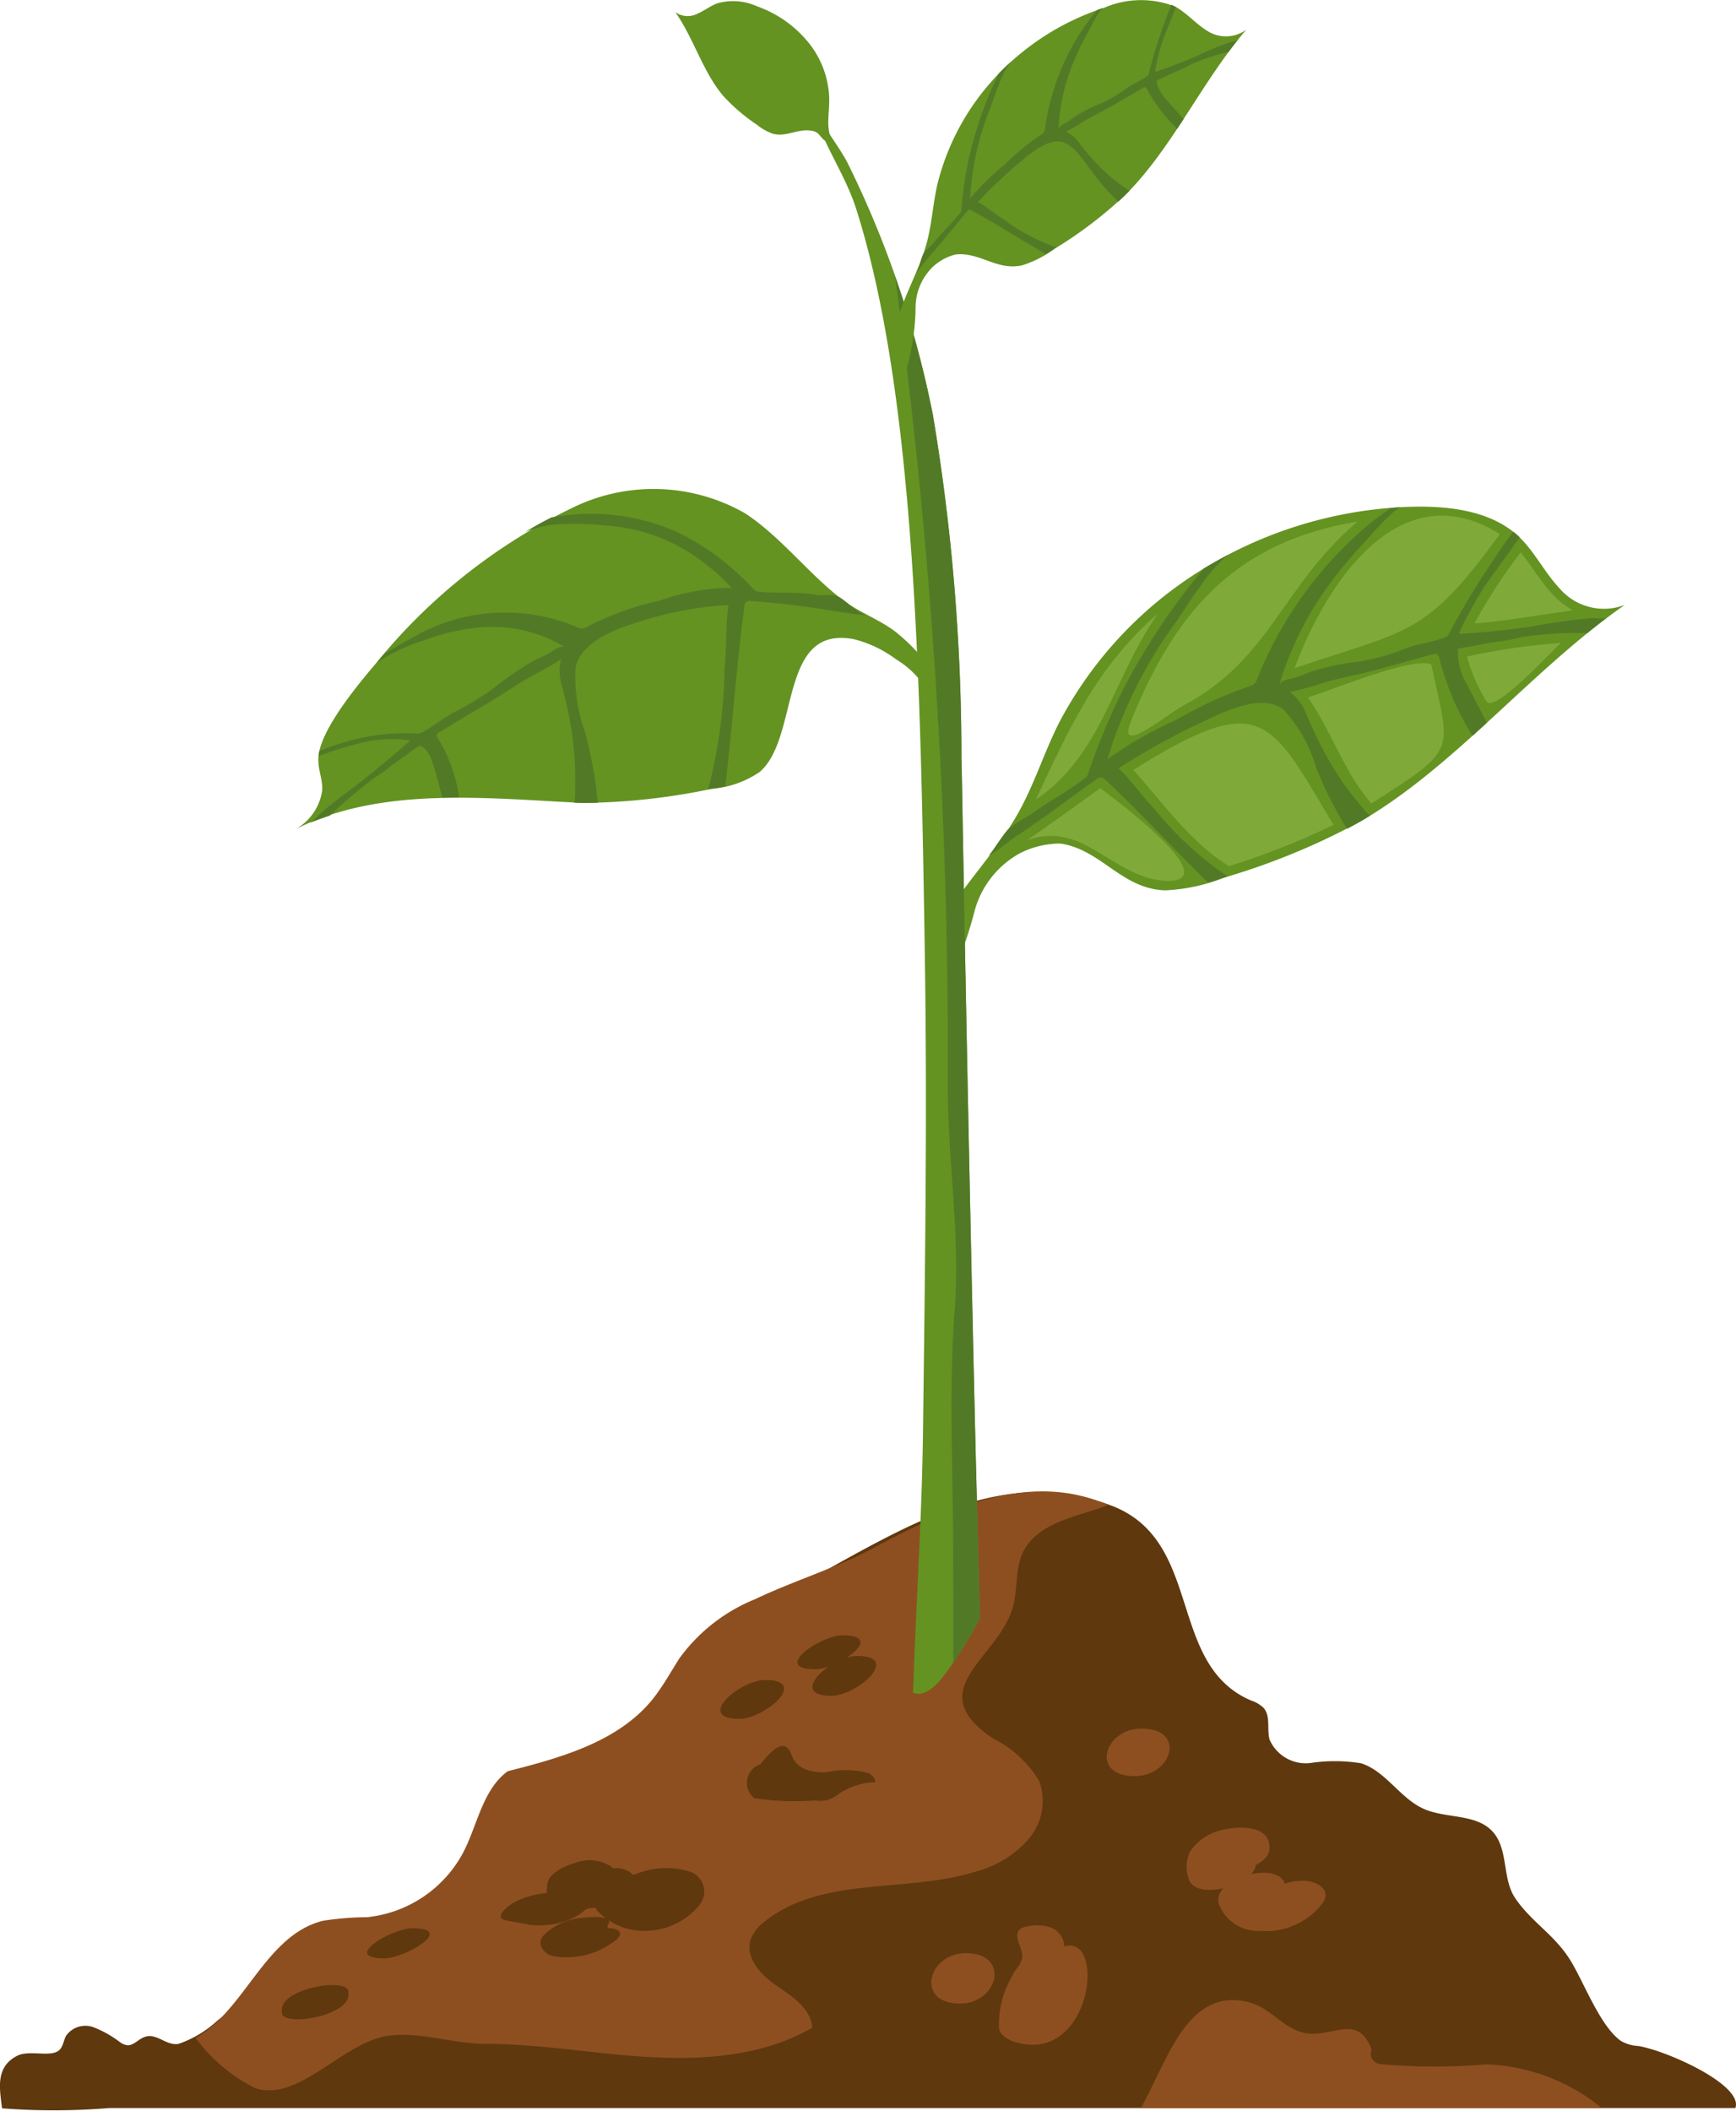 <svg id="Group_2861" data-name="Group 2861" xmlns="http://www.w3.org/2000/svg" xmlns:xlink="http://www.w3.org/1999/xlink" width="75.549" height="91.828" viewBox="0 0 75.549 91.828">
  <defs>
    <clipPath id="clip-path">
      <rect id="Rectangle_1074" data-name="Rectangle 1074" width="75.549" height="91.828" transform="translate(0 0)" fill="none"/>
    </clipPath>
  </defs>
  <g id="Group_2861-2" data-name="Group 2861" clip-path="url(#clip-path)">
    <path id="Path_3567" data-name="Path 3567" d="M71.283,89.009a1.7,1.7,0,0,1-.743-.22c-.889-.624-1.59-2.5-2.171-3.461-.7-1.16-1.708-1.687-2.43-2.752-.565-.833-.294-2.083-.942-2.849-.712-.844-2.043-.592-3.041-1.036-1.032-.46-1.658-1.654-2.737-1.984a7.143,7.143,0,0,0-2.19-.009,1.716,1.716,0,0,1-1.781-1.024c-.118-.457.051-1.014-.253-1.369a1.422,1.422,0,0,0-.555-.328c-3.666-1.573-2.049-6.921-6.045-8.466-5.609-2.17-10.574,2.1-15.376,4.324-2.371,1.1-10.1,12.779-13.681,13.926-1.839.588-5.186.353-6.835,1.553-1.077.79-1.984,1.783-3.045,2.593a4.732,4.732,0,0,1-1.692,1.011c-.554.091-.957-.511-1.5-.291-.257.1-.462.374-.737.348a.714.714,0,0,1-.3-.126,4.668,4.668,0,0,0-1.167-.658,1.026,1.026,0,0,0-1.187.375c-.116.216-.129.5-.325.647-.393.294-1.288-.048-1.813.228-.963.5-.742,1.462-.649,2.28a29.429,29.429,0,0,0,4.675-.013H75.523c.353-1.012-3.032-2.514-4.24-2.7" fill="#5f380e"/>
    <path id="Path_3568" data-name="Path 3568" d="M32.887,69.561a7.574,7.574,0,0,0-3.338,2.609L29.1,72.9a10.776,10.776,0,0,1-.624.93c-1.489,1.921-4.024,2.629-6.38,3.225-1.1.81-1.31,2.331-1.939,3.539a5.362,5.362,0,0,1-4.19,2.813,12.666,12.666,0,0,0-1.912.155c-2.506.621-3.37,3.863-5.539,5.1A7.255,7.255,0,0,0,11.1,90.841c1.88.626,3.778-1.941,5.709-2.262,1.38-.231,2.9.336,4.316.337,2.05,0,4.08.325,6.118.5,2.762.244,5.687.189,8.106-1.2-.058-.834-.865-1.36-1.545-1.822s-1.391-1.222-1.137-2.017a1.753,1.753,0,0,1,.633-.8c2.556-2.011,6.246-1.186,9.311-2.2a4.528,4.528,0,0,0,2.173-1.393,2.557,2.557,0,0,0,.445-2.494,4.882,4.882,0,0,0-2.033-1.87c-3.186-2.158.336-3.49.906-5.792.218-.878.04-1.808.586-2.589.76-1.087,2.4-1.309,3.533-1.767-3.557-1.558-7.214.28-10.351,1.948-1.449.772-3.32,1.352-4.98,2.137" fill="#8e4f20"/>
    <path id="Path_3569" data-name="Path 3569" d="M69.708,91.708a8.407,8.407,0,0,0-5.021-1.9,26.356,26.356,0,0,1-4.495,0c-.081-.011-.125-.01-.17-.018a.452.452,0,0,1-.331-.616c-.614-1.691-1.818-.41-3.038-.76-.883-.252-1.361-1.054-2.283-1.3-1.41-.381-2.379.339-3.155,1.588-.615.991-1.041,2.074-1.566,3.013Z" fill="#8e4f20"/>
    <path id="Path_3570" data-name="Path 3570" d="M42.031,84.972c-1.66,0-2.22,2.192-.252,2.192,1.66,0,2.219-2.192.252-2.192" fill="#8e4f20"/>
    <path id="Path_3571" data-name="Path 3571" d="M47.145,85.038a.652.652,0,0,0-.829-.359.9.9,0,0,0-.593-.825,1.871,1.871,0,0,0-1.052-.036.523.523,0,0,0-.342.174c-.217.313.228.83.152,1.192s-.318.488-.43.784a4.116,4.116,0,0,0-.574,2.274c.032.275.384.486.6.56,2.71.919,3.7-2.558,3.067-3.764" fill="#8e4f20"/>
    <path id="Path_3572" data-name="Path 3572" d="M56.778,81.82a2.578,2.578,0,0,0-.863.127c-.15-.46-.811-.553-1.464-.415a.713.713,0,0,0,.2-.4c.314-.164.574-.385.594-.674.074-1.091-1.381-1.029-2.088-.835a2.2,2.2,0,0,0-1.376.948,1.529,1.529,0,0,0-.045,1.17c.132.478.83.558,1.51.406a.712.712,0,0,0-.214.647A1.8,1.8,0,0,0,54.811,84a3.1,3.1,0,0,0,2.771-1.239c.373-.591-.325-.916-.8-.939" fill="#8e4f20"/>
    <path id="Path_3573" data-name="Path 3573" d="M49.673,75.2c-1.616,0-2.257,2.07-.285,2.07,1.616,0,2.258-2.07.285-2.07" fill="#8e4f20"/>
    <path id="Path_3574" data-name="Path 3574" d="M30.026,81.428a3.426,3.426,0,0,0-2.277.074c-.054.018-.118.039-.19.065a1.04,1.04,0,0,0-.765-.294c-.23.006-.072.034-.182-.057a1.713,1.713,0,0,0-1.546-.184c-.4.111-1.2.435-1.248.952l-.033.373a3.778,3.778,0,0,0-1.383.391c-.224.114-1.016.684-.346.805l1,.182a3.37,3.37,0,0,0,2.028-.371,2.1,2.1,0,0,0,.415-.3c.049-.015.1-.032.153-.05.106,0,.19-.014.27-.02a.368.368,0,0,0,.118.182A2.783,2.783,0,0,0,28.022,84a3.059,3.059,0,0,0,2.466-1.187.92.92,0,0,0-.462-1.39" fill="#5f380e"/>
    <path id="Path_3575" data-name="Path 3575" d="M26.468,83.882a.121.121,0,0,1,0-.165c.3-.442-1.052-.3-1.158-.279a2.646,2.646,0,0,0-1.7.806c-.241.358.055.728.4.842a3.4,3.4,0,0,0,2.628-.564c.1-.07.389-.254.341-.437s-.39-.2-.508-.2" fill="#5f380e"/>
    <path id="Path_3576" data-name="Path 3576" d="M33.3,73.086c-1.1,0-3.074,1.694-1.125,1.694,1.1,0,3.074-1.694,1.125-1.694" fill="#5f380e"/>
    <path id="Path_3577" data-name="Path 3577" d="M34.38,76.19c-.309-.538-.763-.047-1.2.446a.88.88,0,0,0-.081.115.852.852,0,0,0-.276,1.477,11.941,11.941,0,0,0,2.658.1,1.469,1.469,0,0,0,.525-.014,1.932,1.932,0,0,0,.524-.292,3.045,3.045,0,0,1,1.568-.491.489.489,0,0,0-.335-.4,3.694,3.694,0,0,0-1.77-.035c-.6.045-1.318-.122-1.516-.685a1.393,1.393,0,0,0-.1-.219" fill="#5f380e"/>
    <path id="Path_3578" data-name="Path 3578" d="M37.3,72.041a1.617,1.617,0,0,0-.457.076c.662-.428,1-.973-.176-.973-.96,0-3.119,1.476-1.182,1.476a1.855,1.855,0,0,0,.586-.122c-.757.514-1.181,1.275.114,1.275,1.12,0,3.065-1.732,1.115-1.732" fill="#5f380e"/>
    <path id="Path_3579" data-name="Path 3579" d="M12.264,87.43v.125c0,.638,2.9.175,2.9-.777v-.125c0-.638-2.9-.175-2.9.777" fill="#5f380e"/>
    <path id="Path_3580" data-name="Path 3580" d="M17.947,83.885c-.879,0-3.14,1.312-1.216,1.312.879,0,3.14-1.312,1.216-1.312" fill="#5f380e"/>
    <path id="Path_3581" data-name="Path 3581" d="M41.2,39.768a4.7,4.7,0,0,0-.378,2.919c.013.144.068.33.206.323.084,0,.143-.084.188-.156A15.931,15.931,0,0,0,42.4,39.681a4.071,4.071,0,0,1,2.007-2.572,3.89,3.89,0,0,1,1.732-.411c1.781.251,2.668,1.983,4.58,2.036a7.942,7.942,0,0,0,2.546-.551,30.137,30.137,0,0,0,6.022-2.493c4.1-2.406,7.43-6.606,11.422-9.373a2.542,2.542,0,0,1-2.826-.707c-.662-.693-1.094-1.613-1.791-2.27-1.222-1.15-3.142-1.377-5.076-1.278a18.367,18.367,0,0,0-9.435,3.194,17.25,17.25,0,0,0-5.452,6.11c-.636,1.233-1.054,2.577-1.707,3.8-.885,1.664-2.235,3.034-3.226,4.6" fill="#649322"/>
    <path id="Path_3582" data-name="Path 3582" d="M69.3,26.892a24.589,24.589,0,0,0-2.665.369c-1.048.147-2.088.258-3.112.312-.033-.017-.026-.033-.018-.047A17.228,17.228,0,0,1,64.614,25.5c.5-.713,1.031-1.408,1.52-2.127a2.8,2.8,0,0,0-.278-.239c-.306.4-.6.825-.9,1.285a32.011,32.011,0,0,0-1.875,3.111.457.457,0,0,1-.11.155.321.321,0,0,1-.089.044c-.616.234-1.214.274-1.822.526a8.7,8.7,0,0,1-2.014.537,11.656,11.656,0,0,0-1.931.407c-.284.1-.541.232-.834.3-.136.034-.553.095-.61.307A14.177,14.177,0,0,1,57.653,25.7a18.092,18.092,0,0,1,1.588-1.954c.263-.283,1.435-1.663,1.746-1.681-.153.009-.309.023-.462.038-.35.244-.7.5-1.036.779a17,17,0,0,0-4.807,6.725.406.406,0,0,1-.259.23,17.986,17.986,0,0,0-3.209,1.467,17.566,17.566,0,0,0-3.029,1.732,7.066,7.066,0,0,0,.237-.726c.127-.337.252-.674.387-1.011a19.8,19.8,0,0,1,2.325-4.178c.37-.514.692-1.085,1.081-1.577a6.141,6.141,0,0,1,1.239-1.411q-.538.282-1.067.6a29.374,29.374,0,0,0-3.429,5.1,28.2,28.2,0,0,0-1.6,3.82.478.478,0,0,1-.05.108.483.483,0,0,1-.126.121c-.764.581-1.581,1-2.342,1.567a5.7,5.7,0,0,0-.983.645c-.275.312-.6.854-.831,1.135.492-.279.845-.617,1.229-.869,1.187-.778,2.328-1.664,3.5-2.482a.219.219,0,0,1,.278-.018c1.574,1.452,3.009,3.056,4.553,4.541.228-.071.455-.145.682-.22l.164-.053a14.616,14.616,0,0,1-3.258-3.014c-.531-.534-.943-1.177-1.494-1.691a32.326,32.326,0,0,1,3.808-2.09c1.151-.559,2.545-1.111,3.372-.461a6.366,6.366,0,0,1,1.41,2.507,16.115,16.115,0,0,0,1.353,2.679c.223-.118.446-.24.667-.37.118-.069.234-.145.351-.217-.07.044-.527-.556-.581-.621q-.279-.329-.53-.681a13.617,13.617,0,0,1-.935-1.524c-.274-.514-.522-1.05-.753-1.6a2.2,2.2,0,0,0-.708-.943,13.392,13.392,0,0,0,1.474-.4c.836-.24,1.656-.381,2.486-.614q1.145-.316,2.287-.631a.216.216,0,0,1,.141-.007c.125.066.147.329.187.463.06.2.125.409.192.611a11.533,11.533,0,0,0,1.183,2.485c.208-.186.415-.376.622-.564.008-.007-.764-1.46-.831-1.61a2.781,2.781,0,0,1-.424-1.608c.266-.068.537-.1.8-.149a9.481,9.481,0,0,1,1.024-.173,6.986,6.986,0,0,0,.9-.184,17.115,17.115,0,0,1,2.9-.179c.284-.229.569-.456.858-.672-.105.08-.53.015-.644.018" fill="#527a26"/>
    <path id="Path_3583" data-name="Path 3583" d="M53.482,37.681c-1.677-1.037-2.858-2.738-4.158-4.184,5.625-3.533,5.941-2.233,8.707,2.39a33.215,33.215,0,0,1-4.549,1.794" fill="#7faa3a"/>
    <path id="Path_3584" data-name="Path 3584" d="M49.189,31.451c1.94-4.85,4.58-7.886,9.891-8.76-3.307,2.8-3.773,5.994-7.6,8.013-.606.309-2.868,2.212-2.287.747" fill="#7faa3a"/>
    <path id="Path_3585" data-name="Path 3585" d="M64.68,30.5a7.276,7.276,0,0,1-.836-1.936,27.763,27.763,0,0,1,4.09-.592c-.462.4-2.942,3.125-3.254,2.528" fill="#7faa3a"/>
    <path id="Path_3586" data-name="Path 3586" d="M64.169,27.121a23.5,23.5,0,0,1,2.008-3.088c.724.879,1.224,1.959,2.275,2.519-1.446.19-2.811.458-4.283.569" fill="#7faa3a"/>
    <path id="Path_3587" data-name="Path 3587" d="M59.677,34.958c-1.2-1.4-1.726-3.14-2.755-4.617.864-.252,4.616-1.816,5.368-1.43.815,3.871,1.217,3.6-2.613,6.047" fill="#7faa3a"/>
    <path id="Path_3588" data-name="Path 3588" d="M53.17,24.3c-.216.116-.431.235-.643.365.212-.128.427-.249.643-.365" fill="#649322"/>
    <path id="Path_3589" data-name="Path 3589" d="M53.17,24.3c-.216.116-.431.235-.643.365.212-.128.427-.249.643-.365" fill="#7faa3a"/>
    <path id="Path_3590" data-name="Path 3590" d="M53.27,38.183c-.223.073-.447.146-.67.215.223-.069.447-.142.67-.215" fill="#649322"/>
    <path id="Path_3591" data-name="Path 3591" d="M53.27,38.183c-.223.073-.447.146-.67.215.223-.069.447-.142.67-.215" fill="#7faa3a"/>
    <path id="Path_3592" data-name="Path 3592" d="M66.115,23.359c-.04-.038-.064-.053-.085-.073.028.024.057.046.085.073" fill="#649322"/>
    <path id="Path_3593" data-name="Path 3593" d="M66.115,23.359c-.04-.038-.064-.053-.085-.073.028.024.057.046.085.073" fill="#7faa3a"/>
    <path id="Path_3594" data-name="Path 3594" d="M50.81,38.325c-2.351-.062-3.631-2.677-6.1-1.773q1.6-1.122,3.176-2.268c.172.161,5.564,4.041,2.919,4.041" fill="#7faa3a"/>
    <path id="Path_3595" data-name="Path 3595" d="M45.076,34.785c1.44-3.061,2.649-5.789,5.307-8.083-1.985,2.86-2.443,6.161-5.307,8.083" fill="#7faa3a"/>
    <path id="Path_3596" data-name="Path 3596" d="M56.342,29.061c1.357-3.646,4.543-8.583,8.931-5.824-3.212,4.393-3.832,4.124-8.931,5.824" fill="#7faa3a"/>
    <path id="Path_3597" data-name="Path 3597" d="M36.321,27.769c-2.31.3-1.671,4.464-3.265,5.818a4.325,4.325,0,0,1-2.089.732,28.3,28.3,0,0,1-5.625.613c-4.206-.206-8.875-.744-12.589,1.2a2.308,2.308,0,0,0,1.27-1.753c.02-.536-.222-.953-.159-1.507.108-.967,1.162-2.453,2.5-4.016A24.972,24.972,0,0,1,24.894,22.1a8.017,8.017,0,0,1,7.546.24c1.569,1.04,2.713,2.59,4.2,3.734.737.568,1.606.857,2.334,1.413a8.514,8.514,0,0,1,1.952,2.224,1.588,1.588,0,0,1,.327,1.107.774.774,0,0,1-.665-.351c-.162-.209-.264-.462-.406-.686A3.928,3.928,0,0,0,39,28.687a5.164,5.164,0,0,0-1.794-.868,2.644,2.644,0,0,0-.881-.05" fill="#649322"/>
    <path id="Path_3598" data-name="Path 3598" d="M13.875,35.452c.507-.466,1.2-.957,1.816-1.437.733-.578,1.462-1.175,2.166-1.805a5.861,5.861,0,0,0-1.872.046,15.367,15.367,0,0,0-2.122.64,1.264,1.264,0,0,1,.037-.22,9.216,9.216,0,0,1,1.267-.433,9.01,9.01,0,0,1,2.959-.333.426.426,0,0,0,.162-.007.455.455,0,0,0,.083-.04c.542-.3.968-.669,1.525-.949a11.222,11.222,0,0,0,1.7-1.067,13.156,13.156,0,0,1,1.6-1.084c.257-.138.52-.229.77-.387.115-.074.452-.327.615-.223a6.109,6.109,0,0,0-3.8-.849,9.316,9.316,0,0,0-2.244.523,8.582,8.582,0,0,0-2.144,1c.106-.123.218-.246.326-.369.375-.24.756-.467,1.147-.671a8.021,8.021,0,0,1,7.315-.476.35.35,0,0,0,.321-.02,12.764,12.764,0,0,1,3.18-1.156,9.556,9.556,0,0,1,3.177-.562c-.048-.008-.486-.485-.57-.553-.278-.239-.556-.466-.843-.675a7.7,7.7,0,0,0-4.111-1.48A10.794,10.794,0,0,0,24.6,22.8a4.577,4.577,0,0,0-1.746.342c.372-.225.753-.437,1.141-.632a9.332,9.332,0,0,1,5.505.648,11.069,11.069,0,0,1,3.28,2.462.435.435,0,0,0,.095.082.4.4,0,0,0,.155.041c.863.086,1.665-.017,2.495.135.366.069.676-.086,1.016.11s.851.755,1.195.786c-.471-.039-.947-.118-1.343-.172a36.417,36.417,0,0,0-3.778-.459.2.2,0,0,0-.211.178c-.359,2.649-.533,5.32-.841,7.883-.2.041-.4.077-.6.112l-.145.026a22.291,22.291,0,0,0,.713-5.238c.095-.915.045-1.867.166-2.783a15.177,15.177,0,0,0-3.943.75c-1.159.343-2.486.94-2.707,1.964a7.023,7.023,0,0,0,.42,2.831,18.219,18.219,0,0,1,.548,3.057c-.224,0-.447.008-.676.006-.121,0-.244-.007-.366-.01.073,0,.056-.744.059-.829.008-.283,0-.568-.01-.855a14.122,14.122,0,0,0-.2-1.758c-.1-.562-.226-1.119-.376-1.663a2.231,2.231,0,0,1-.036-1.135c-.38.271-.858.5-1.281.738-.731.414-1.387.876-2.095,1.289q-.972.574-1.918,1.154a.235.235,0,0,0-.1.085c-.046.107.088.241.137.329q.115.2.219.413a6.926,6.926,0,0,1,.613,2.006q-.365,0-.729.005c-.009-.006-.317-1.183-.356-1.285-.114-.321-.218-.8-.629-.984-.214.137-.41.291-.61.434-.256.183-.535.365-.759.554-.2.17-.448.312-.677.474a22.468,22.468,0,0,0-1.877,1.593c-.291.1-.58.2-.863.316a2.239,2.239,0,0,0,.386-.35" fill="#527a26"/>
    <path id="Path_3599" data-name="Path 3599" d="M40.24,41.111c.12,7.075.017,14.15-.073,21.224-.048,3.759-.31,7.532-.431,11.3.625.272,1.255-.592,1.717-1.257A17.635,17.635,0,0,0,42.645,70.4q-.094-3.645-.188-7.288-.325-13.895-.571-27.788c-.015-.786-.024-1.572-.046-2.358A89.878,89.878,0,0,0,40.6,18.063a43.747,43.747,0,0,0-2.122-7.353q-.708-1.836-1.582-3.6c-.416-.839-1.527-2.133-1.662-3.035.27,1.8,1.476,3.284,2.027,5.015,2.62,8.226,2.8,21.245,2.981,32.022" fill="#649322"/>
    <path id="Path_3600" data-name="Path 3600" d="M41.548,56.945c-.256,3.4-.083,6.79-.069,10.2.008,1.73.007,3.458.007,5.188a17.575,17.575,0,0,0,1.16-1.927q-.094-3.645-.188-7.288-.325-13.895-.571-27.788c-.015-.786-.025-1.572-.046-2.358A89.985,89.985,0,0,0,40.6,18.063a43.992,43.992,0,0,0-1.646-6.037,252.228,252.228,0,0,1,2.29,35.343c.014,3.195.546,6.392.305,9.576" fill="#527a26"/>
    <path id="Path_3601" data-name="Path 3601" d="M39.165,13.6a2.785,2.785,0,0,0,.2,1.738c.027.082-.006.774.073.748a4.644,4.644,0,0,0,.178-.713,9.575,9.575,0,0,0,.229-2.009,2.478,2.478,0,0,1,.788-1.79,2.3,2.3,0,0,1,.938-.5c1.061-.131,1.821.728,2.929.464a4.833,4.833,0,0,0,1.387-.71A18.4,18.4,0,0,0,49,8.453c2.019-2.019,3.333-4.95,5.235-7.16a1.5,1.5,0,0,1-1.728.029c-.48-.3-.861-.759-1.356-1.031a4.045,4.045,0,0,0-3.106.05,11.163,11.163,0,0,0-4.975,3.295A10.546,10.546,0,0,0,40.8,7.995c-.189.81-.238,1.649-.439,2.455-.271,1.093-.852,2.091-1.2,3.146" fill="#649322"/>
    <path id="Path_3602" data-name="Path 3602" d="M53.5,1.842a15.038,15.038,0,0,0-1.481.624c-.583.246-1.165.472-1.748.66A7.957,7.957,0,0,1,50.6,1.765c.186-.486.393-.97.57-1.458a1.509,1.509,0,0,0-.194-.1c-.118.28-.23.569-.335.88a19.379,19.379,0,0,0-.635,2.079.269.269,0,0,1-.041.108.418.418,0,0,1-.044.04c-.321.228-.659.343-.974.583a5.417,5.417,0,0,1-1.082.62,7.129,7.129,0,0,0-1.054.531c-.15.1-.279.218-.437.3-.073.039-.3.14-.308.271a8.573,8.573,0,0,1,.554-2.674,10.8,10.8,0,0,1,.636-1.369c.11-.2.586-1.179.763-1.237-.087.028-.174.061-.26.092-.167.195-.33.4-.485.609a10.341,10.341,0,0,0-1.805,4.614.25.25,0,0,1-.116.173,10.9,10.9,0,0,0-1.639,1.341,10.684,10.684,0,0,0-1.495,1.464,4.338,4.338,0,0,0,.033-.453c.024-.215.048-.427.077-.642a12.01,12.01,0,0,1,.741-2.766c.139-.352.243-.732.4-1.075a3.785,3.785,0,0,1,.512-1q-.27.246-.527.514A17.736,17.736,0,0,0,42.21,6.679a17.022,17.022,0,0,0-.374,2.444.24.24,0,0,1-.012.071.3.3,0,0,1-.056.089c-.357.455-.767.819-1.123,1.262-.159.2-.362.308-.475.527s-.158.643-.336.816c.243-.237.418-.52.6-.726.572-.631,1.1-1.317,1.659-1.969a.129.129,0,0,1,.157-.052c1.115.593,2.17,1.294,3.271,1.909.121-.074.243-.153.362-.23l.087-.057a8.508,8.508,0,0,1-2.309-1.232c-.381-.225-.71-.532-1.1-.743A19.43,19.43,0,0,1,44.458,7c.582-.5,1.306-1.031,1.875-.786.484.21.839.8,1.17,1.226a9.529,9.529,0,0,0,1.162,1.335c.112-.1.223-.208.332-.319.058-.057.114-.118.172-.177-.035.037-.383-.239-.425-.268-.138-.1-.271-.2-.4-.31a7.7,7.7,0,0,1-.756-.735c-.232-.253-.451-.522-.662-.8a1.282,1.282,0,0,0-.542-.433,8.018,8.018,0,0,0,.79-.459c.447-.266.9-.475,1.344-.737l1.227-.716a.133.133,0,0,1,.08-.027c.081.02.132.167.173.239.065.109.131.217.2.322A6.623,6.623,0,0,0,51.231,5.6c.093-.14.186-.279.277-.421,0-.006-.648-.724-.707-.8a1.625,1.625,0,0,1-.475-.86c.143-.079.295-.141.44-.21a5.905,5.905,0,0,1,.565-.259,4.365,4.365,0,0,0,.495-.245,10.394,10.394,0,0,1,1.645-.552c.131-.175.262-.35.4-.518-.049.061-.3.09-.368.109" fill="#527a26"/>
    <path id="Path_3603" data-name="Path 3603" d="M35.672,5.886a.523.523,0,0,0-.366-.2c-.575-.1-1.1.294-1.681.129a2.33,2.33,0,0,1-.69-.392,7.972,7.972,0,0,1-1.459-1.249c-.891-1.046-1.286-2.513-2.09-3.648A.924.924,0,0,0,30.343.6c.3-.127.566-.34.872-.455a2.519,2.519,0,0,1,1.722.126,5.045,5.045,0,0,1,2.388,1.763,4.064,4.064,0,0,1,.76,2.19c.029.872-.242,1.441.333,2.272-.089-.128-.475-.313-.616-.462-.053-.057-.093-.1-.13-.145" fill="#649322"/>
  </g>
</svg>

